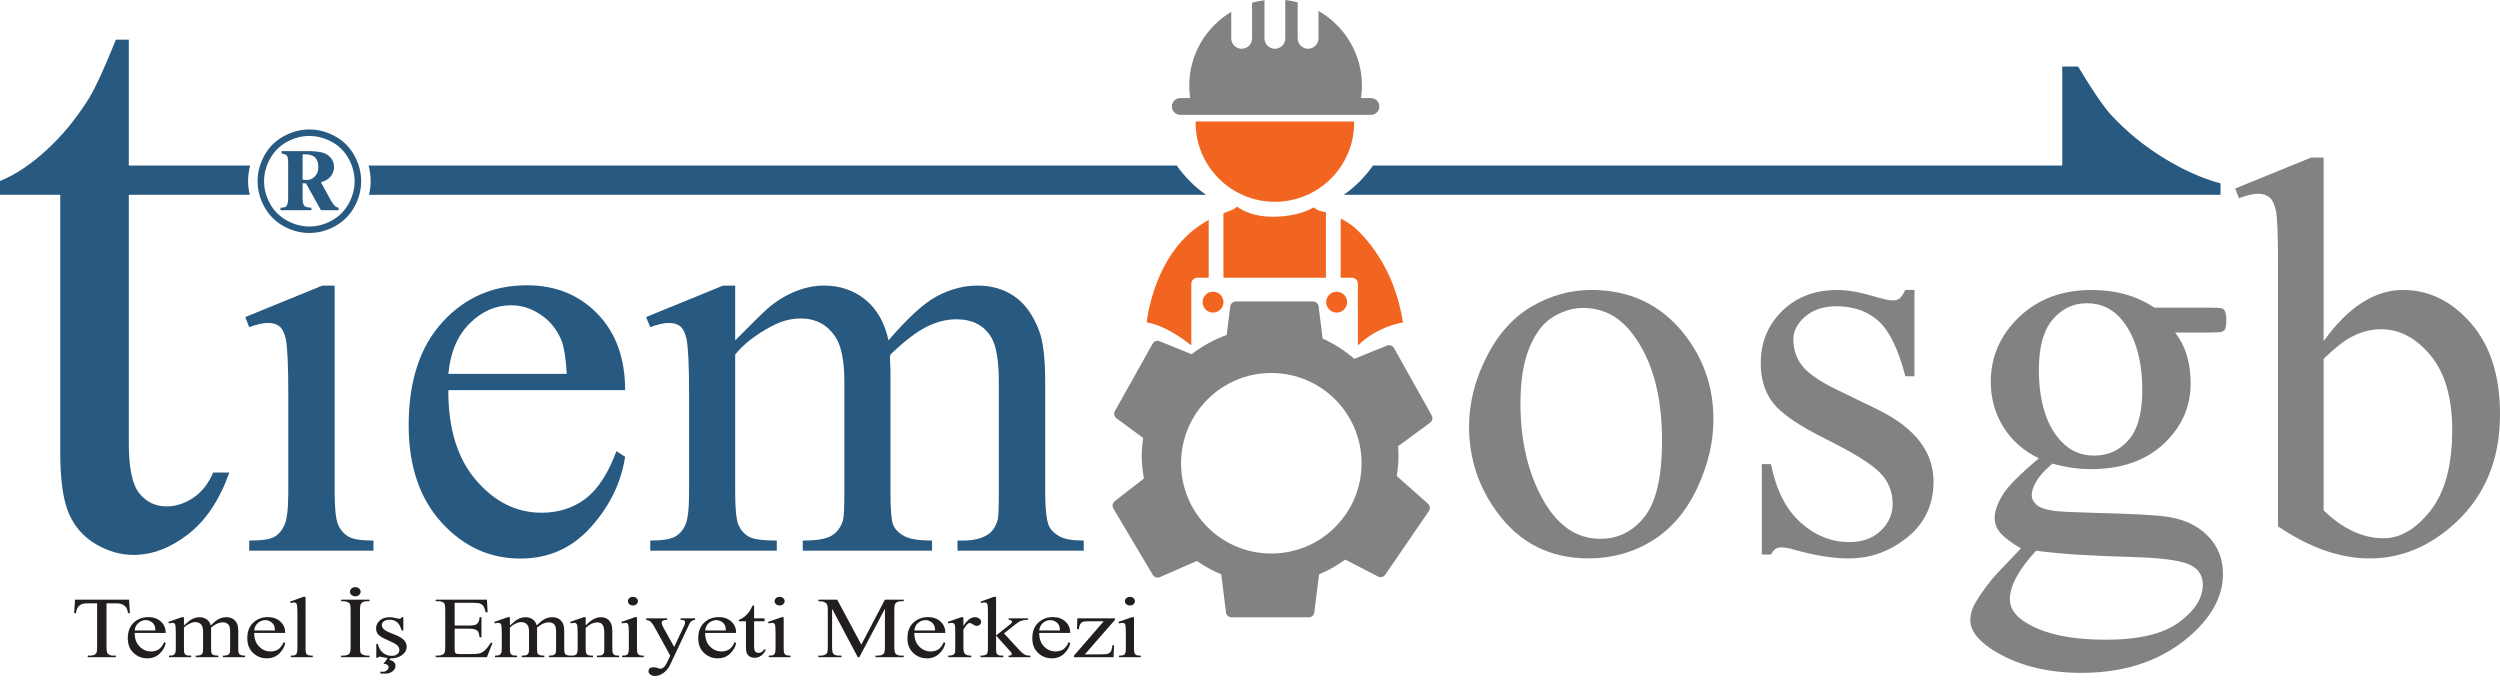 <?xml version="1.0" encoding="UTF-8"?>
<svg xmlns="http://www.w3.org/2000/svg" xmlns:xlink="http://www.w3.org/1999/xlink" width="374.11pt" height="102.18pt" viewBox="0 0 374.11 102.18" version="1.1">
<defs>
<g>
<symbol overflow="visible" id="glyph0-0">
<path style="stroke:none;" d="M 2.078 0 L 2.078 -8.125 L 9.578 -8.125 L 9.578 0 Z M 2.312 -0.203 L 9.344 -0.203 L 9.344 -7.922 L 2.312 -7.922 Z M 2.312 -0.203 "/>
</symbol>
<symbol overflow="visible" id="glyph0-1">
<path style="stroke:none;" d="M 8.672 -8.609 L 8.797 -6.594 L 8.516 -6.594 C 8.461 -6.945 8.387 -7.195 8.297 -7.344 C 8.141 -7.59 7.934 -7.773 7.688 -7.891 C 7.438 -8.004 7.102 -8.062 6.688 -8.062 L 5.297 -8.062 L 5.297 -1.484 C 5.297 -0.961 5.363 -0.633 5.5 -0.5 C 5.676 -0.32 5.957 -0.234 6.344 -0.234 L 6.688 -0.234 L 6.688 0 L 2.484 0 L 2.484 -0.234 L 2.828 -0.234 C 3.254 -0.234 3.555 -0.344 3.734 -0.562 C 3.836 -0.695 3.891 -1.004 3.891 -1.484 L 3.891 -8.062 L 2.703 -8.062 C 2.234 -8.062 1.898 -8.035 1.703 -7.984 C 1.453 -7.898 1.23 -7.742 1.047 -7.516 C 0.867 -7.285 0.762 -6.977 0.734 -6.594 L 0.453 -6.594 L 0.578 -8.609 Z M 8.672 -8.609 "/>
</symbol>
<symbol overflow="visible" id="glyph0-2">
<path style="stroke:none;" d="M 1.594 -3.625 C 1.594 -2.758 1.836 -2.082 2.328 -1.594 C 2.805 -1.102 3.379 -0.859 4.047 -0.859 C 4.48 -0.859 4.863 -0.961 5.188 -1.172 C 5.508 -1.379 5.781 -1.738 6 -2.25 L 6.234 -2.125 C 6.129 -1.539 5.824 -1.008 5.328 -0.531 C 4.836 -0.062 4.223 0.172 3.484 0.172 C 2.68 0.172 1.992 -0.098 1.422 -0.641 C 0.848 -1.18 0.562 -1.91 0.562 -2.828 C 0.562 -3.824 0.852 -4.602 1.438 -5.156 C 2.027 -5.715 2.77 -6 3.656 -6 C 4.402 -6 5.02 -5.777 5.5 -5.344 C 5.988 -4.914 6.234 -4.34 6.234 -3.625 Z M 1.594 -4 L 4.703 -4 C 4.68 -4.363 4.629 -4.625 4.547 -4.781 C 4.422 -5.02 4.238 -5.207 4 -5.344 C 3.758 -5.477 3.508 -5.547 3.25 -5.547 C 2.844 -5.547 2.477 -5.402 2.156 -5.125 C 1.832 -4.852 1.645 -4.477 1.594 -4 Z M 1.594 -4 "/>
</symbol>
<symbol overflow="visible" id="glyph0-3">
<path style="stroke:none;" d="M 2.469 -4.75 C 2.945 -5.176 3.234 -5.422 3.328 -5.484 C 3.543 -5.637 3.781 -5.758 4.031 -5.844 C 4.289 -5.934 4.547 -5.984 4.797 -5.984 C 5.211 -5.984 5.57 -5.871 5.875 -5.656 C 6.176 -5.445 6.379 -5.145 6.484 -4.75 C 6.98 -5.258 7.406 -5.594 7.75 -5.75 C 8.102 -5.902 8.461 -5.984 8.828 -5.984 C 9.18 -5.984 9.492 -5.902 9.766 -5.75 C 10.043 -5.594 10.27 -5.332 10.438 -4.969 C 10.539 -4.727 10.594 -4.34 10.594 -3.812 L 10.594 -1.312 C 10.594 -0.945 10.625 -0.695 10.688 -0.562 C 10.738 -0.469 10.828 -0.387 10.953 -0.328 C 11.086 -0.266 11.305 -0.234 11.609 -0.234 L 11.609 0 L 8.297 0 L 8.297 -0.234 L 8.438 -0.234 C 8.715 -0.234 8.941 -0.281 9.109 -0.375 C 9.211 -0.434 9.289 -0.547 9.344 -0.703 C 9.363 -0.773 9.375 -0.977 9.375 -1.312 L 9.375 -3.812 C 9.375 -4.289 9.305 -4.625 9.172 -4.812 C 8.984 -5.082 8.68 -5.219 8.266 -5.219 C 8.004 -5.219 7.742 -5.16 7.484 -5.047 C 7.223 -4.941 6.902 -4.738 6.531 -4.438 L 6.516 -4.359 L 6.531 -4.094 L 6.531 -1.312 C 6.531 -0.914 6.555 -0.664 6.609 -0.562 C 6.66 -0.469 6.754 -0.387 6.891 -0.328 C 7.035 -0.266 7.281 -0.234 7.625 -0.234 L 7.625 0 L 4.234 0 L 4.234 -0.234 C 4.605 -0.234 4.863 -0.27 5 -0.344 C 5.133 -0.414 5.227 -0.531 5.281 -0.688 C 5.309 -0.758 5.328 -0.969 5.328 -1.312 L 5.328 -3.812 C 5.328 -4.289 5.242 -4.633 5.078 -4.844 C 4.867 -5.113 4.57 -5.25 4.188 -5.25 C 3.914 -5.25 3.652 -5.184 3.406 -5.062 C 3 -4.875 2.684 -4.664 2.469 -4.438 L 2.469 -1.312 C 2.469 -0.938 2.492 -0.691 2.547 -0.578 C 2.605 -0.461 2.695 -0.371 2.812 -0.312 C 2.934 -0.258 3.18 -0.234 3.547 -0.234 L 3.547 0 L 0.234 0 L 0.234 -0.234 C 0.543 -0.234 0.758 -0.258 0.875 -0.312 C 0.996 -0.371 1.094 -0.469 1.156 -0.594 C 1.215 -0.715 1.25 -0.957 1.25 -1.312 L 1.25 -3.531 C 1.25 -4.176 1.227 -4.594 1.188 -4.781 C 1.156 -4.914 1.102 -5.008 1.031 -5.062 C 0.957 -5.113 0.852 -5.141 0.719 -5.141 C 0.582 -5.141 0.418 -5.105 0.234 -5.047 L 0.125 -5.281 L 2.141 -5.984 L 2.469 -5.984 Z M 2.469 -4.75 "/>
</symbol>
<symbol overflow="visible" id="glyph0-4">
<path style="stroke:none;" d="M 2.781 -9.031 L 2.781 -1.312 C 2.781 -0.945 2.805 -0.699 2.859 -0.578 C 2.918 -0.461 3.016 -0.371 3.141 -0.312 C 3.273 -0.258 3.516 -0.234 3.859 -0.234 L 3.859 0 L 0.578 0 L 0.578 -0.234 C 0.879 -0.234 1.086 -0.258 1.203 -0.312 C 1.316 -0.363 1.406 -0.453 1.469 -0.578 C 1.527 -0.711 1.562 -0.957 1.562 -1.312 L 1.562 -6.594 C 1.562 -7.246 1.539 -7.648 1.5 -7.797 C 1.469 -7.949 1.414 -8.055 1.344 -8.109 C 1.27 -8.16 1.176 -8.188 1.062 -8.188 C 0.926 -8.188 0.762 -8.152 0.578 -8.094 L 0.453 -8.312 L 2.453 -9.031 Z M 2.781 -9.031 "/>
</symbol>
<symbol overflow="visible" id="glyph0-5">
<path style="stroke:none;" d=""/>
</symbol>
<symbol overflow="visible" id="glyph0-6">
<path style="stroke:none;" d="M 4.625 -0.234 L 4.625 0 L 0.375 0 L 0.375 -0.234 L 0.719 -0.234 C 1.133 -0.234 1.438 -0.336 1.625 -0.547 C 1.738 -0.68 1.797 -1.008 1.797 -1.531 L 1.797 -7.078 C 1.797 -7.512 1.762 -7.805 1.703 -7.953 C 1.648 -8.055 1.551 -8.145 1.406 -8.219 C 1.188 -8.32 0.957 -8.375 0.719 -8.375 L 0.375 -8.375 L 0.375 -8.609 L 4.625 -8.609 L 4.625 -8.375 L 4.266 -8.375 C 3.859 -8.375 3.566 -8.27 3.391 -8.062 C 3.266 -7.926 3.203 -7.598 3.203 -7.078 L 3.203 -1.531 C 3.203 -1.094 3.234 -0.801 3.297 -0.656 C 3.348 -0.551 3.453 -0.461 3.609 -0.391 C 3.816 -0.285 4.035 -0.234 4.266 -0.234 Z M 2.5 -10.484 C 2.715 -10.484 2.906 -10.414 3.062 -10.281 C 3.215 -10.145 3.297 -9.98 3.297 -9.797 C 3.297 -9.609 3.215 -9.445 3.062 -9.312 C 2.906 -9.176 2.715 -9.109 2.5 -9.109 C 2.281 -9.109 2.09 -9.176 1.938 -9.312 C 1.781 -9.445 1.703 -9.609 1.703 -9.797 C 1.703 -9.98 1.781 -10.145 1.938 -10.281 C 2.09 -10.414 2.281 -10.484 2.5 -10.484 Z M 2.5 -10.484 "/>
</symbol>
<symbol overflow="visible" id="glyph0-7">
<path style="stroke:none;" d="M 4.812 -5.984 L 4.812 -4 L 4.562 -4 C 4.375 -4.621 4.133 -5.047 3.844 -5.266 C 3.551 -5.492 3.18 -5.609 2.734 -5.609 C 2.398 -5.609 2.121 -5.527 1.906 -5.375 C 1.695 -5.219 1.594 -5.043 1.594 -4.859 C 1.594 -4.617 1.672 -4.414 1.828 -4.25 C 1.98 -4.07 2.289 -3.883 2.75 -3.688 L 3.828 -3.25 C 4.816 -2.82 5.312 -2.27 5.312 -1.594 C 5.312 -1.062 5.074 -0.633 4.609 -0.312 C 4.148 0.008 3.633 0.172 3.062 0.172 C 2.656 0.172 2.184 0.105 1.656 -0.016 C 1.5 -0.055 1.367 -0.078 1.266 -0.078 C 1.148 -0.078 1.059 -0.02 1 0.094 L 0.766 0.094 L 0.766 -1.984 L 1 -1.984 C 1.133 -1.391 1.395 -0.941 1.781 -0.641 C 2.164 -0.348 2.598 -0.203 3.078 -0.203 C 3.418 -0.203 3.695 -0.285 3.906 -0.453 C 4.113 -0.629 4.219 -0.836 4.219 -1.078 C 4.219 -1.367 4.098 -1.613 3.859 -1.812 C 3.629 -2.008 3.16 -2.258 2.453 -2.562 C 1.742 -2.863 1.277 -3.141 1.062 -3.391 C 0.844 -3.629 0.734 -3.93 0.734 -4.297 C 0.734 -4.773 0.922 -5.176 1.297 -5.5 C 1.68 -5.82 2.172 -5.984 2.766 -5.984 C 3.035 -5.984 3.359 -5.934 3.734 -5.844 C 3.98 -5.781 4.145 -5.75 4.219 -5.75 C 4.301 -5.75 4.363 -5.758 4.406 -5.781 C 4.445 -5.809 4.5 -5.879 4.562 -5.984 Z M 2.641 -0.109 L 3.078 -0.109 L 2.719 0.406 C 3.02 0.465 3.25 0.578 3.406 0.734 C 3.559 0.898 3.641 1.098 3.641 1.328 C 3.641 1.629 3.488 1.895 3.188 2.125 C 2.895 2.352 2.52 2.469 2.062 2.469 C 1.875 2.469 1.645 2.457 1.375 2.438 L 1.375 2.156 C 1.508 2.176 1.625 2.188 1.719 2.188 C 1.965 2.188 2.176 2.113 2.344 1.969 C 2.52 1.832 2.609 1.668 2.609 1.484 C 2.609 1.359 2.551 1.246 2.438 1.156 C 2.32 1.062 2.18 1.016 2.016 1.016 C 1.973 1.016 1.91 1.02 1.828 1.031 Z M 2.641 -0.109 "/>
</symbol>
<symbol overflow="visible" id="glyph0-8">
<path style="stroke:none;" d="M 3.141 -8.141 L 3.141 -4.734 L 5.312 -4.734 C 5.883 -4.734 6.266 -4.805 6.453 -4.953 C 6.699 -5.148 6.844 -5.492 6.875 -5.984 L 7.156 -5.984 L 7.156 -2.984 L 6.875 -2.984 C 6.812 -3.41 6.742 -3.68 6.672 -3.797 C 6.586 -3.941 6.441 -4.055 6.234 -4.141 C 6.035 -4.223 5.727 -4.266 5.312 -4.266 L 3.141 -4.266 L 3.141 -1.438 C 3.141 -1.051 3.156 -0.816 3.188 -0.734 C 3.227 -0.648 3.297 -0.582 3.391 -0.531 C 3.492 -0.488 3.68 -0.469 3.953 -0.469 L 5.641 -0.469 C 6.199 -0.469 6.609 -0.5 6.859 -0.562 C 7.117 -0.633 7.363 -0.77 7.594 -0.969 C 7.895 -1.227 8.207 -1.625 8.531 -2.156 L 8.812 -2.156 L 7.969 0 L 0.312 0 L 0.312 -0.234 L 0.656 -0.234 C 0.895 -0.234 1.117 -0.281 1.328 -0.375 C 1.48 -0.445 1.586 -0.551 1.641 -0.688 C 1.699 -0.82 1.734 -1.098 1.734 -1.516 L 1.734 -7.109 C 1.734 -7.648 1.664 -7.988 1.531 -8.125 C 1.363 -8.289 1.07 -8.375 0.656 -8.375 L 0.312 -8.375 L 0.312 -8.609 L 7.969 -8.609 L 8.078 -6.719 L 7.781 -6.719 C 7.676 -7.176 7.559 -7.488 7.438 -7.656 C 7.32 -7.82 7.137 -7.953 6.891 -8.047 C 6.691 -8.105 6.348 -8.141 5.859 -8.141 Z M 3.141 -8.141 "/>
</symbol>
<symbol overflow="visible" id="glyph0-9">
<path style="stroke:none;" d="M 2.422 -4.75 C 3.211 -5.57 3.961 -5.984 4.672 -5.984 C 5.035 -5.984 5.348 -5.902 5.609 -5.75 C 5.879 -5.594 6.094 -5.332 6.25 -4.969 C 6.352 -4.707 6.406 -4.316 6.406 -3.797 L 6.406 -1.312 C 6.406 -0.945 6.441 -0.695 6.516 -0.562 C 6.566 -0.457 6.648 -0.371 6.766 -0.312 C 6.887 -0.258 7.113 -0.234 7.438 -0.234 L 7.438 0 L 4.109 0 L 4.109 -0.234 L 4.25 -0.234 C 4.559 -0.234 4.781 -0.27 4.906 -0.344 C 5.027 -0.426 5.117 -0.551 5.172 -0.719 C 5.191 -0.777 5.203 -0.977 5.203 -1.312 L 5.203 -3.688 C 5.203 -4.215 5.117 -4.602 4.953 -4.844 C 4.797 -5.082 4.527 -5.203 4.156 -5.203 C 3.57 -5.203 2.992 -4.926 2.422 -4.375 L 2.422 -1.312 C 2.422 -0.914 2.445 -0.668 2.5 -0.578 C 2.57 -0.461 2.664 -0.371 2.781 -0.312 C 2.902 -0.258 3.148 -0.234 3.516 -0.234 L 3.516 0 L 0.203 0 L 0.203 -0.234 L 0.344 -0.234 C 0.684 -0.234 0.914 -0.305 1.031 -0.453 C 1.152 -0.598 1.219 -0.883 1.219 -1.312 L 1.219 -3.469 C 1.219 -4.164 1.195 -4.594 1.156 -4.75 C 1.125 -4.902 1.066 -5.008 0.984 -5.062 C 0.91 -5.113 0.809 -5.141 0.688 -5.141 C 0.551 -5.141 0.387 -5.105 0.203 -5.047 L 0.094 -5.281 L 2.109 -5.984 L 2.422 -5.984 Z M 2.422 -4.75 "/>
</symbol>
<symbol overflow="visible" id="glyph0-10">
<path style="stroke:none;" d="M 2.172 -9.031 C 2.379 -9.031 2.555 -8.965 2.703 -8.844 C 2.848 -8.719 2.922 -8.566 2.922 -8.391 C 2.922 -8.211 2.848 -8.055 2.703 -7.922 C 2.555 -7.797 2.379 -7.734 2.172 -7.734 C 1.973 -7.734 1.793 -7.797 1.641 -7.922 C 1.492 -8.055 1.422 -8.211 1.422 -8.391 C 1.422 -8.566 1.492 -8.719 1.641 -8.844 C 1.785 -8.965 1.961 -9.031 2.172 -9.031 Z M 2.781 -5.984 L 2.781 -1.312 C 2.781 -0.945 2.812 -0.699 2.875 -0.578 C 2.934 -0.461 3.023 -0.371 3.141 -0.312 C 3.262 -0.258 3.484 -0.234 3.797 -0.234 L 3.797 0 L 0.547 0 L 0.547 -0.234 C 0.867 -0.234 1.086 -0.258 1.203 -0.312 C 1.316 -0.363 1.406 -0.453 1.469 -0.578 C 1.527 -0.711 1.562 -0.957 1.562 -1.312 L 1.562 -3.562 C 1.562 -4.184 1.539 -4.594 1.5 -4.781 C 1.469 -4.914 1.414 -5.008 1.344 -5.062 C 1.27 -5.113 1.168 -5.141 1.047 -5.141 C 0.898 -5.141 0.73 -5.105 0.547 -5.047 L 0.438 -5.281 L 2.469 -5.984 Z M 2.781 -5.984 "/>
</symbol>
<symbol overflow="visible" id="glyph0-11">
<path style="stroke:none;" d="M 0.094 -5.812 L 3.219 -5.812 L 3.219 -5.578 L 3.062 -5.578 C 2.844 -5.578 2.676 -5.535 2.562 -5.453 C 2.457 -5.367 2.406 -5.262 2.406 -5.141 C 2.406 -4.984 2.484 -4.758 2.641 -4.469 L 4.281 -1.531 L 5.781 -4.734 C 5.863 -4.91 5.906 -5.082 5.906 -5.25 C 5.906 -5.332 5.887 -5.391 5.859 -5.422 C 5.816 -5.473 5.754 -5.508 5.672 -5.531 C 5.586 -5.559 5.441 -5.578 5.234 -5.578 L 5.234 -5.812 L 7.406 -5.812 L 7.406 -5.578 C 7.227 -5.555 7.086 -5.52 6.984 -5.469 C 6.891 -5.426 6.785 -5.332 6.672 -5.188 C 6.629 -5.133 6.543 -4.973 6.422 -4.703 L 3.688 1.094 C 3.426 1.652 3.082 2.082 2.656 2.375 C 2.227 2.664 1.816 2.812 1.422 2.812 C 1.129 2.812 0.887 2.738 0.703 2.594 C 0.523 2.445 0.438 2.277 0.438 2.094 C 0.438 1.914 0.5 1.77 0.625 1.656 C 0.758 1.551 0.945 1.5 1.188 1.5 C 1.34 1.5 1.562 1.547 1.844 1.641 C 2.039 1.699 2.164 1.734 2.219 1.734 C 2.363 1.734 2.52 1.664 2.688 1.531 C 2.863 1.406 3.039 1.152 3.219 0.781 L 3.688 -0.234 L 1.281 -4.609 C 1.207 -4.742 1.09 -4.91 0.938 -5.109 C 0.812 -5.254 0.707 -5.352 0.625 -5.406 C 0.52 -5.465 0.34 -5.523 0.094 -5.578 Z M 0.094 -5.812 "/>
</symbol>
<symbol overflow="visible" id="glyph0-12">
<path style="stroke:none;" d="M 2.422 -7.719 L 2.422 -5.812 L 3.984 -5.812 L 3.984 -5.375 L 2.422 -5.375 L 2.422 -1.594 C 2.422 -1.219 2.484 -0.961 2.609 -0.828 C 2.73 -0.703 2.891 -0.641 3.078 -0.641 C 3.242 -0.641 3.398 -0.68 3.547 -0.766 C 3.699 -0.855 3.82 -0.988 3.906 -1.156 L 4.188 -1.156 C 4.02 -0.738 3.777 -0.426 3.469 -0.219 C 3.156 -0.008 2.832 0.094 2.5 0.094 C 2.27 0.094 2.043 0.039 1.828 -0.062 C 1.617 -0.176 1.461 -0.332 1.359 -0.531 C 1.254 -0.727 1.203 -1.035 1.203 -1.453 L 1.203 -5.375 L 0.141 -5.375 L 0.141 -5.578 C 0.41 -5.668 0.688 -5.828 0.969 -6.047 C 1.246 -6.273 1.5 -6.539 1.719 -6.844 C 1.832 -6.996 1.988 -7.289 2.188 -7.719 Z M 2.422 -7.719 "/>
</symbol>
<symbol overflow="visible" id="glyph0-13">
<path style="stroke:none;" d="M 6.141 0 L 2.297 -7.25 L 2.297 -1.484 C 2.297 -0.961 2.363 -0.633 2.5 -0.5 C 2.676 -0.32 2.961 -0.234 3.359 -0.234 L 3.703 -0.234 L 3.703 0 L 0.25 0 L 0.25 -0.234 L 0.594 -0.234 C 1.02 -0.234 1.32 -0.344 1.5 -0.562 C 1.602 -0.695 1.656 -1.004 1.656 -1.484 L 1.656 -7.109 C 1.656 -7.492 1.605 -7.77 1.516 -7.938 C 1.441 -8.059 1.309 -8.164 1.125 -8.25 C 0.945 -8.332 0.652 -8.375 0.25 -8.375 L 0.25 -8.609 L 3.062 -8.609 L 6.672 -1.875 L 10.203 -8.609 L 13.016 -8.609 L 13.016 -8.375 L 12.672 -8.375 C 12.254 -8.375 11.957 -8.262 11.781 -8.047 C 11.664 -7.91 11.609 -7.598 11.609 -7.109 L 11.609 -1.484 C 11.609 -0.961 11.68 -0.633 11.828 -0.5 C 12.004 -0.32 12.285 -0.234 12.672 -0.234 L 13.016 -0.234 L 13.016 0 L 8.797 0 L 8.797 -0.234 L 9.156 -0.234 C 9.582 -0.234 9.879 -0.344 10.047 -0.562 C 10.148 -0.695 10.203 -1.004 10.203 -1.484 L 10.203 -7.25 L 6.375 0 Z M 6.141 0 "/>
</symbol>
<symbol overflow="visible" id="glyph0-14">
<path style="stroke:none;" d="M 2.438 -5.984 L 2.438 -4.672 C 2.996 -5.543 3.57 -5.984 4.156 -5.984 C 4.426 -5.984 4.648 -5.91 4.828 -5.766 C 5.004 -5.629 5.094 -5.465 5.094 -5.281 C 5.094 -5.113 5.023 -4.973 4.891 -4.859 C 4.766 -4.742 4.617 -4.688 4.453 -4.688 C 4.273 -4.688 4.074 -4.758 3.859 -4.906 C 3.648 -5.051 3.496 -5.125 3.406 -5.125 C 3.312 -5.125 3.211 -5.082 3.109 -5 C 2.891 -4.82 2.664 -4.535 2.438 -4.141 L 2.438 -1.359 C 2.438 -1.035 2.484 -0.789 2.578 -0.625 C 2.637 -0.508 2.75 -0.414 2.906 -0.344 C 3.07 -0.27 3.305 -0.234 3.609 -0.234 L 3.609 0 L 0.172 0 L 0.172 -0.234 C 0.512 -0.234 0.77 -0.281 0.938 -0.375 C 1.051 -0.434 1.133 -0.539 1.188 -0.688 C 1.207 -0.758 1.219 -0.969 1.219 -1.312 L 1.219 -3.562 C 1.219 -4.238 1.199 -4.641 1.172 -4.766 C 1.141 -4.898 1.082 -4.992 1 -5.047 C 0.914 -5.105 0.809 -5.141 0.688 -5.141 C 0.531 -5.141 0.355 -5.105 0.172 -5.047 L 0.094 -5.281 L 2.125 -5.984 Z M 2.438 -5.984 "/>
</symbol>
<symbol overflow="visible" id="glyph0-15">
<path style="stroke:none;" d="M 2.453 -9.031 L 2.453 -3.25 L 4.156 -4.594 C 4.52 -4.871 4.734 -5.055 4.797 -5.141 C 4.824 -5.191 4.844 -5.238 4.844 -5.281 C 4.844 -5.371 4.801 -5.445 4.719 -5.5 C 4.645 -5.559 4.512 -5.598 4.328 -5.609 L 4.328 -5.812 L 7.25 -5.812 L 7.25 -5.609 C 6.844 -5.598 6.504 -5.543 6.234 -5.453 C 5.973 -5.359 5.684 -5.184 5.375 -4.938 L 3.641 -3.562 L 5.375 -1.672 C 5.852 -1.148 6.172 -0.816 6.328 -0.672 C 6.566 -0.473 6.773 -0.348 6.953 -0.297 C 7.074 -0.254 7.289 -0.234 7.594 -0.234 L 7.594 0 L 4.328 0 L 4.328 -0.234 C 4.512 -0.234 4.641 -0.254 4.703 -0.297 C 4.773 -0.348 4.812 -0.41 4.812 -0.484 C 4.812 -0.586 4.711 -0.742 4.516 -0.953 L 2.453 -3.234 L 2.453 -1.312 C 2.453 -0.938 2.484 -0.684 2.547 -0.562 C 2.605 -0.445 2.691 -0.363 2.797 -0.312 C 2.91 -0.258 3.156 -0.234 3.531 -0.234 L 3.531 0 L 0.125 0 L 0.125 -0.234 C 0.465 -0.234 0.723 -0.27 0.891 -0.344 C 0.992 -0.383 1.07 -0.453 1.125 -0.547 C 1.195 -0.691 1.234 -0.938 1.234 -1.281 L 1.234 -6.562 C 1.234 -7.238 1.215 -7.648 1.188 -7.797 C 1.156 -7.949 1.098 -8.055 1.016 -8.109 C 0.941 -8.168 0.836 -8.203 0.703 -8.203 C 0.609 -8.203 0.457 -8.164 0.25 -8.094 L 0.125 -8.312 L 2.109 -9.031 Z M 2.453 -9.031 "/>
</symbol>
<symbol overflow="visible" id="glyph0-16">
<path style="stroke:none;" d="M 6.297 -1.781 L 6.219 0 L 0.297 0 L 0.297 -0.234 L 4.75 -5.375 L 2.562 -5.375 C 2.082 -5.375 1.77 -5.348 1.625 -5.297 C 1.477 -5.242 1.355 -5.137 1.266 -4.984 C 1.129 -4.773 1.055 -4.512 1.047 -4.203 L 0.75 -4.203 L 0.797 -5.812 L 6.422 -5.812 L 6.422 -5.578 L 1.922 -0.422 L 4.359 -0.422 C 4.879 -0.422 5.227 -0.457 5.406 -0.531 C 5.59 -0.602 5.742 -0.734 5.859 -0.922 C 5.93 -1.055 5.992 -1.344 6.047 -1.781 Z M 6.297 -1.781 "/>
</symbol>
</g>
<clipPath id="clip1">
  <path d="M 334 23 L 374.109 23 L 374.109 84 L 334 84 Z M 334 23 "/>
</clipPath>
</defs>
<g id="surface1">
<path style=" stroke:none;fill-rule:nonzero;fill:rgb(15.7%,34.9%,50.2%);fill-opacity:1;" d="M 50.078 42.734 L 50.078 73.699 C 50.078 76.109 50.254 77.715 50.602 78.516 C 50.949 79.316 51.465 79.91 52.148 80.301 C 52.828 80.695 54.078 80.891 55.887 80.891 L 55.887 82.406 L 37.289 82.406 L 37.289 80.891 C 39.156 80.891 40.41 80.711 41.051 80.344 C 41.691 79.98 42.199 79.379 42.578 78.535 C 42.953 77.695 43.141 76.082 43.141 73.699 L 43.141 58.848 C 43.141 54.668 43.016 51.961 42.766 50.727 C 42.57 49.832 42.262 49.207 41.844 48.855 C 41.426 48.504 40.855 48.328 40.133 48.328 C 39.352 48.328 38.402 48.539 37.289 48.961 L 36.703 47.445 L 48.238 42.734 "/>
<path style=" stroke:none;fill-rule:nonzero;fill:rgb(15.7%,34.9%,50.2%);fill-opacity:1;" d="M 67.09 55.945 L 84.812 55.945 C 84.672 53.477 84.379 51.738 83.934 50.727 C 83.234 49.156 82.199 47.922 80.82 47.027 C 79.441 46.129 78 45.68 76.492 45.68 C 74.18 45.68 72.109 46.582 70.289 48.395 C 68.461 50.203 67.398 52.719 67.09 55.945 M 67.09 58.383 C 67.062 64.105 68.441 68.594 71.227 71.848 C 74.012 75.102 77.289 76.727 81.051 76.727 C 83.559 76.727 85.738 76.031 87.59 74.645 C 89.445 73.258 90.996 70.879 92.25 67.512 L 93.547 68.355 C 92.961 72.199 91.262 75.695 88.449 78.852 C 85.633 82.008 82.109 83.586 77.875 83.586 C 73.277 83.586 69.34 81.781 66.066 78.176 C 62.793 74.574 61.156 69.73 61.156 63.645 C 61.156 57.051 62.832 51.914 66.191 48.223 C 69.547 44.535 73.762 42.691 78.836 42.691 C 83.125 42.691 86.652 44.117 89.41 46.961 C 92.168 49.809 93.547 53.617 93.547 58.383 "/>
<path style=" stroke:none;fill-rule:nonzero;fill:rgb(15.7%,34.9%,50.2%);fill-opacity:1;" d="M 110.016 50.938 C 112.801 48.133 114.445 46.52 114.945 46.102 C 116.199 45.035 117.551 44.207 119 43.617 C 120.449 43.027 121.883 42.734 123.305 42.734 C 125.699 42.734 127.762 43.438 129.492 44.836 C 131.219 46.242 132.375 48.273 132.961 50.938 C 135.828 47.574 138.254 45.363 140.23 44.312 C 142.211 43.258 144.246 42.734 146.336 42.734 C 148.367 42.734 150.172 43.258 151.746 44.312 C 153.32 45.363 154.57 47.082 155.488 49.465 C 156.102 51.09 156.406 53.645 156.406 57.121 L 156.406 73.699 C 156.406 76.109 156.59 77.766 156.949 78.664 C 157.23 79.281 157.746 79.805 158.496 80.238 C 159.25 80.676 160.477 80.891 162.176 80.891 L 162.176 82.406 L 143.285 82.406 L 143.285 80.891 L 144.078 80.891 C 145.723 80.891 147.004 80.57 147.922 79.922 C 148.562 79.477 149.023 78.762 149.301 77.777 C 149.414 77.301 149.469 75.941 149.469 73.699 L 149.469 57.121 C 149.469 53.98 149.094 51.766 148.34 50.477 C 147.254 48.68 145.512 47.781 143.117 47.781 C 141.641 47.781 140.156 48.156 138.664 48.898 C 137.176 49.641 135.371 51.023 133.254 53.043 L 133.168 53.504 L 133.254 55.312 L 133.254 73.699 C 133.254 76.332 133.398 77.977 133.691 78.621 C 133.984 79.266 134.535 79.805 135.344 80.238 C 136.148 80.676 137.531 80.891 139.48 80.891 L 139.48 82.406 L 120.129 82.406 L 120.129 80.891 C 122.246 80.891 123.703 80.641 124.496 80.133 C 125.289 79.629 125.84 78.871 126.148 77.863 C 126.285 77.387 126.355 76 126.355 73.699 L 126.355 57.121 C 126.355 53.98 125.895 51.723 124.977 50.348 C 123.75 48.555 122.035 47.656 119.836 47.656 C 118.332 47.656 116.84 48.062 115.363 48.875 C 113.051 50.109 111.27 51.5 110.016 53.043 L 110.016 73.699 C 110.016 76.223 110.188 77.863 110.535 78.621 C 110.887 79.375 111.398 79.945 112.082 80.324 C 112.766 80.703 114.152 80.891 116.242 80.891 L 116.242 82.406 L 97.309 82.406 L 97.309 80.891 C 99.062 80.891 100.289 80.703 100.984 80.324 C 101.684 79.945 102.211 79.344 102.574 78.516 C 102.938 77.688 103.117 76.082 103.117 73.699 L 103.117 58.973 C 103.117 54.738 102.992 52.004 102.742 50.77 C 102.547 49.844 102.238 49.207 101.82 48.855 C 101.402 48.504 100.832 48.328 100.109 48.328 C 99.328 48.328 98.395 48.539 97.309 48.961 L 96.68 47.445 L 108.219 42.734 L 110.016 42.734 "/>
<g style="fill:rgb(13.3%,11.8%,12.199%);fill-opacity:1;">
  <use xlink:href="#glyph0-1" x="10.644" y="98.344"/>
</g>
<g style="fill:rgb(13.3%,11.8%,12.199%);fill-opacity:1;">
  <use xlink:href="#glyph0-2" x="18.561" y="98.344"/>
  <use xlink:href="#glyph0-3" x="25.059" y="98.344"/>
  <use xlink:href="#glyph0-2" x="36.445" y="98.344"/>
  <use xlink:href="#glyph0-4" x="42.943" y="98.344"/>
  <use xlink:href="#glyph0-5" x="47.012" y="98.344"/>
  <use xlink:href="#glyph0-6" x="50.67" y="98.344"/>
  <use xlink:href="#glyph0-7" x="55.544" y="98.344"/>
  <use xlink:href="#glyph0-5" x="61.237" y="98.344"/>
  <use xlink:href="#glyph0-8" x="64.895" y="98.344"/>
  <use xlink:href="#glyph0-3" x="73.837" y="98.344"/>
  <use xlink:href="#glyph0-9" x="85.223" y="98.344"/>
  <use xlink:href="#glyph0-10" x="92.541" y="98.344"/>
  <use xlink:href="#glyph0-11" x="96.609" y="98.344"/>
  <use xlink:href="#glyph0-2" x="103.926" y="98.344"/>
  <use xlink:href="#glyph0-12" x="110.424" y="98.344"/>
  <use xlink:href="#glyph0-10" x="114.493" y="98.344"/>
  <use xlink:href="#glyph0-5" x="118.561" y="98.344"/>
  <use xlink:href="#glyph0-13" x="122.22" y="98.344"/>
  <use xlink:href="#glyph0-2" x="135.23" y="98.344"/>
  <use xlink:href="#glyph0-14" x="141.728" y="98.344"/>
  <use xlink:href="#glyph0-15" x="146.602" y="98.344"/>
  <use xlink:href="#glyph0-2" x="153.919" y="98.344"/>
  <use xlink:href="#glyph0-16" x="160.417" y="98.344"/>
  <use xlink:href="#glyph0-10" x="166.915" y="98.344"/>
</g>
<path style=" stroke:none;fill-rule:nonzero;fill:rgb(50.2%,50.999%,51.799%);fill-opacity:1;" d="M 236.879 46.082 C 235.418 46.082 233.949 46.516 232.473 47.383 C 230.996 48.254 229.805 49.777 228.895 51.957 C 227.984 54.137 227.527 56.934 227.527 60.355 C 227.527 65.871 228.629 70.629 230.816 74.629 C 233.012 78.629 235.902 80.629 239.484 80.629 C 242.16 80.629 244.367 79.523 246.105 77.316 C 247.844 75.109 248.715 71.316 248.715 65.938 C 248.715 59.211 247.266 53.914 244.367 50.055 C 242.41 47.402 239.914 46.082 236.879 46.082 M 238.164 43.391 C 243.898 43.391 248.508 45.57 251.98 49.93 C 254.934 53.652 256.406 57.93 256.406 62.754 C 256.406 66.145 255.594 69.582 253.969 73.055 C 252.34 76.531 250.098 79.152 247.246 80.918 C 244.391 82.684 241.211 83.562 237.707 83.562 C 231.996 83.562 227.461 81.289 224.098 76.738 C 221.254 72.902 219.836 68.602 219.836 63.832 C 219.836 60.355 220.695 56.898 222.422 53.465 C 224.145 50.031 226.414 47.496 229.227 45.852 C 232.039 44.211 235.02 43.391 238.164 43.391 "/>
<path style=" stroke:none;fill-rule:nonzero;fill:rgb(50.2%,50.999%,51.799%);fill-opacity:1;" d="M 286.488 43.391 L 286.488 56.301 L 285.121 56.301 C 284.074 52.246 282.727 49.488 281.09 48.027 C 279.445 46.562 277.355 45.832 274.82 45.832 C 272.891 45.832 271.332 46.344 270.145 47.363 C 268.961 48.383 268.367 49.516 268.367 50.754 C 268.367 52.301 268.805 53.625 269.688 54.727 C 270.547 55.859 272.281 57.059 274.902 58.328 L 280.941 61.266 C 286.543 63.996 289.34 67.594 289.34 72.062 C 289.34 75.512 288.039 78.289 285.434 80.398 C 282.824 82.512 279.91 83.566 276.68 83.566 C 274.363 83.566 271.715 83.152 268.738 82.324 C 267.828 82.047 267.082 81.91 266.504 81.91 C 265.867 81.91 265.371 82.27 265.016 82.984 L 263.648 82.984 L 263.648 69.457 L 265.016 69.457 C 265.785 73.32 267.262 76.23 269.441 78.188 C 271.621 80.145 274.062 81.121 276.766 81.121 C 278.668 81.121 280.219 80.566 281.418 79.449 C 282.617 78.328 283.219 76.988 283.219 75.414 C 283.219 73.512 282.551 71.914 281.211 70.617 C 279.875 69.32 277.203 67.68 273.207 65.691 C 269.207 63.703 266.586 61.914 265.344 60.312 C 264.105 58.742 263.484 56.754 263.484 54.355 C 263.484 51.238 264.551 48.633 266.691 46.535 C 268.828 44.441 271.594 43.391 274.984 43.391 C 276.473 43.391 278.281 43.707 280.406 44.344 C 281.812 44.758 282.75 44.965 283.219 44.965 C 283.66 44.965 284.004 44.867 284.254 44.672 C 284.5 44.48 284.789 44.055 285.121 43.391 "/>
<path style=" stroke:none;fill-rule:nonzero;fill:rgb(50.2%,50.999%,51.799%);fill-opacity:1;" d="M 312.305 45.379 C 310.262 45.379 308.551 46.191 307.172 47.816 C 305.793 49.445 305.105 51.941 305.105 55.309 C 305.105 59.664 306.039 63.043 307.918 65.441 C 309.352 67.266 311.172 68.176 313.379 68.176 C 315.473 68.176 317.199 67.387 318.551 65.816 C 319.902 64.242 320.578 61.773 320.578 58.41 C 320.578 54.023 319.625 50.59 317.723 48.109 C 316.316 46.289 314.508 45.379 312.305 45.379 M 304.691 82.406 C 303.395 83.812 302.414 85.125 301.754 86.336 C 301.09 87.551 300.762 88.668 300.762 89.688 C 300.762 91.012 301.559 92.172 303.16 93.164 C 305.918 94.875 309.902 95.73 315.117 95.73 C 320.078 95.73 323.742 94.852 326.102 93.102 C 328.461 91.352 329.637 89.48 329.637 87.496 C 329.637 86.062 328.934 85.039 327.527 84.434 C 326.094 83.828 323.254 83.469 319.004 83.355 C 312.801 83.191 308.027 82.875 304.691 82.406 M 305.105 68.59 C 302.785 67.457 301.008 65.879 299.766 63.852 C 298.527 61.824 297.906 59.582 297.906 57.129 C 297.906 53.379 299.316 50.148 302.145 47.445 C 304.973 44.742 308.594 43.391 313.008 43.391 C 316.617 43.391 319.75 44.273 322.398 46.039 L 330.426 46.039 C 331.609 46.039 332.301 46.074 332.492 46.145 C 332.684 46.211 332.824 46.328 332.906 46.496 C 333.07 46.742 333.156 47.184 333.156 47.816 C 333.156 48.535 333.086 49.031 332.949 49.309 C 332.863 49.445 332.719 49.555 332.512 49.641 C 332.309 49.723 331.609 49.762 330.426 49.762 L 325.5 49.762 C 327.047 51.75 327.816 54.289 327.816 57.375 C 327.816 60.906 326.465 63.926 323.762 66.438 C 321.059 68.945 317.434 70.203 312.883 70.203 C 311.008 70.203 309.09 69.926 307.133 69.375 C 305.918 70.422 305.098 71.34 304.668 72.125 C 304.242 72.91 304.027 73.582 304.027 74.133 C 304.027 74.602 304.258 75.055 304.711 75.496 C 305.164 75.938 306.055 76.258 307.379 76.445 C 308.152 76.559 310.082 76.652 313.172 76.738 C 318.852 76.879 322.535 77.066 324.219 77.316 C 326.781 77.676 328.832 78.629 330.363 80.172 C 331.895 81.719 332.656 83.621 332.656 85.883 C 332.656 89 331.195 91.922 328.273 94.652 C 323.969 98.68 318.355 100.691 311.434 100.691 C 306.109 100.691 301.613 99.492 297.945 97.094 C 295.879 95.715 294.844 94.277 294.844 92.793 C 294.844 92.129 294.992 91.469 295.297 90.805 C 295.766 89.781 296.734 88.363 298.195 86.543 C 298.387 86.297 299.793 84.805 302.414 82.074 C 300.98 81.223 299.965 80.457 299.371 79.777 C 298.781 79.105 298.484 78.34 298.484 77.48 C 298.484 76.52 298.879 75.387 299.664 74.09 C 300.449 72.793 302.262 70.961 305.105 68.59 "/>
<g clip-path="url(#clip1)" clip-rule="nonzero">
<path style=" stroke:none;fill-rule:nonzero;fill:rgb(50.2%,50.999%,51.799%);fill-opacity:1;" d="M 347.719 53.695 L 347.719 76.367 C 349.125 77.746 350.578 78.785 352.082 79.488 C 353.586 80.191 355.125 80.547 356.695 80.547 C 359.203 80.547 361.543 79.168 363.711 76.406 C 365.875 73.648 366.957 69.637 366.957 64.367 C 366.957 59.512 365.875 55.781 363.711 53.176 C 361.543 50.57 359.082 49.266 356.324 49.266 C 354.863 49.266 353.398 49.637 351.938 50.383 C 350.836 50.938 349.43 52.039 347.719 53.695 M 347.719 51.047 C 351.387 45.945 355.344 43.391 359.594 43.391 C 363.48 43.391 366.875 45.055 369.77 48.379 C 372.664 51.703 374.113 56.246 374.113 62.008 C 374.113 68.738 371.879 74.16 367.41 78.27 C 363.578 81.797 359.305 83.566 354.586 83.566 C 352.379 83.566 350.141 83.164 347.863 82.367 C 345.59 81.566 343.266 80.367 340.891 78.766 L 340.891 39.504 C 340.891 35.199 340.789 32.551 340.582 31.559 C 340.375 30.566 340.051 29.891 339.609 29.531 C 339.168 29.172 338.617 28.996 337.953 28.996 C 337.184 28.996 336.219 29.215 335.059 29.656 L 334.48 28.207 L 345.855 23.574 L 347.719 23.574 "/>
</g>
<path style=" stroke:none;fill-rule:nonzero;fill:rgb(50.2%,50.999%,51.799%);fill-opacity:1;" d="M 205.156 14.676 L 203.668 14.676 C 203.758 14.074 203.812 13.465 203.812 12.84 C 203.812 8.035 201.191 3.855 197.305 1.629 L 197.305 5.738 C 197.305 6.598 196.605 7.297 195.746 7.297 C 194.887 7.297 194.188 6.598 194.188 5.738 L 194.188 0.352 C 193.586 0.195 192.969 0.066 192.336 -0.004 L 192.336 5.738 C 192.336 6.598 191.637 7.297 190.777 7.297 C 189.918 7.297 189.219 6.598 189.219 5.738 L 189.219 0.031 C 188.586 0.113 187.969 0.238 187.367 0.406 L 187.367 5.738 C 187.367 6.598 186.672 7.297 185.809 7.297 C 184.949 7.297 184.25 6.598 184.25 5.738 L 184.25 1.762 C 180.488 4.02 177.961 8.129 177.961 12.84 C 177.961 13.465 178.02 14.074 178.105 14.676 L 176.617 14.676 C 175.926 14.676 175.363 15.238 175.363 15.93 C 175.363 16.625 175.926 17.188 176.617 17.188 L 205.156 17.188 C 205.848 17.188 206.41 16.625 206.41 15.93 C 206.41 15.238 205.848 14.676 205.156 14.676 "/>
<path style=" stroke:none;fill-rule:nonzero;fill:rgb(15.7%,34.9%,50.2%);fill-opacity:1;" d="M 45.285 26.879 C 45.531 26.914 45.742 26.934 45.91 26.934 C 46.383 26.934 46.789 26.754 47.125 26.398 C 47.465 26.039 47.637 25.562 47.637 24.965 C 47.637 24.352 47.477 23.891 47.16 23.57 C 46.844 23.254 46.355 23.098 45.699 23.098 L 45.285 23.098 Z M 42.148 22.613 L 46.105 22.613 C 47.438 22.613 48.363 22.773 48.879 23.098 C 49.617 23.555 49.984 24.191 49.984 25.008 C 49.984 25.523 49.82 25.984 49.496 26.391 C 49.172 26.793 48.684 27.09 48.027 27.27 L 49.523 30.004 C 49.742 30.395 49.969 30.691 50.203 30.887 C 50.312 30.98 50.469 31.047 50.672 31.082 L 50.672 31.457 L 48.027 31.457 L 45.789 27.434 L 45.285 27.434 L 45.285 29.598 C 45.285 30.219 45.367 30.613 45.531 30.789 C 45.695 30.965 46.051 31.062 46.598 31.082 L 46.598 31.457 L 41.973 31.457 L 41.973 31.082 C 42.426 31.082 42.719 31.008 42.848 30.855 C 43.031 30.645 43.121 30.223 43.121 29.598 L 43.121 24.441 C 43.121 23.844 43.059 23.461 42.93 23.297 C 42.805 23.137 42.543 23.031 42.148 22.988 Z M 46.289 20.344 C 45.152 20.344 44.043 20.633 42.965 21.215 C 41.883 21.801 41.035 22.637 40.43 23.723 C 39.82 24.812 39.516 25.945 39.516 27.117 C 39.516 28.289 39.812 29.414 40.41 30.488 C 41.008 31.562 41.848 32.398 42.926 32.996 C 44.004 33.594 45.125 33.891 46.289 33.891 C 47.465 33.891 48.586 33.594 49.66 32.996 C 50.734 32.398 51.57 31.562 52.168 30.488 C 52.766 29.414 53.066 28.289 53.066 27.117 C 53.066 25.945 52.762 24.812 52.16 23.723 C 51.555 22.637 50.711 21.801 49.629 21.215 C 48.547 20.633 47.434 20.344 46.289 20.344 M 46.289 19.371 C 47.594 19.371 48.867 19.703 50.102 20.371 C 51.344 21.035 52.309 21.988 53.008 23.23 C 53.699 24.477 54.047 25.77 54.047 27.117 C 54.047 28.457 53.707 29.742 53.02 30.973 C 52.336 32.207 51.379 33.16 50.148 33.844 C 48.918 34.523 47.633 34.863 46.289 34.863 C 44.949 34.863 43.664 34.523 42.438 33.844 C 41.211 33.16 40.254 32.207 39.57 30.973 C 38.887 29.742 38.543 28.457 38.543 27.117 C 38.543 25.77 38.891 24.477 39.586 23.23 C 40.281 21.988 41.25 21.035 42.488 20.371 C 43.727 19.703 44.992 19.371 46.289 19.371 "/>
<path style=" stroke:none;fill-rule:nonzero;fill:rgb(15.7%,34.9%,50.2%);fill-opacity:1;" d="M 28.91 74.496 C 27.629 75.352 26.301 75.777 24.934 75.777 C 23.273 75.777 21.918 75.133 20.859 73.836 C 19.805 72.547 19.273 70.043 19.273 66.328 L 19.273 29.152 L 37.371 29.152 C 37.219 28.484 37.125 27.809 37.125 27.117 C 37.125 26.32 37.227 25.539 37.434 24.77 L 19.273 24.77 L 19.273 5.934 L 17.348 5.934 C 15.648 10.148 14.32 13.047 13.367 14.633 C 11.504 17.637 9.379 20.234 6.996 22.426 C 4.609 24.613 2.277 26.168 0 27.086 L 0 29.152 L 9.016 29.152 L 9.016 67.707 C 9.016 71.836 9.449 74.891 10.32 76.875 C 11.191 78.855 12.539 80.379 14.363 81.441 C 16.188 82.508 18.051 83.039 19.957 83.039 C 22.777 83.039 25.512 82.004 28.164 79.938 C 30.816 77.875 32.871 74.797 34.32 70.707 L 31.895 70.707 C 31.191 72.379 30.195 73.641 28.91 74.496 M 55.465 27.117 C 55.465 27.809 55.375 28.484 55.219 29.152 L 180.473 29.152 C 178.77 27.957 177.285 26.473 176.09 24.77 L 55.156 24.77 C 55.363 25.539 55.465 26.32 55.465 27.117 M 332.289 27.445 L 332.289 29.152 L 201.086 29.152 C 202.789 27.957 204.273 26.473 205.469 24.77 L 308.602 24.77 L 308.602 9.953 L 310.973 9.953 C 313.059 13.438 314.691 15.836 315.863 17.145 C 318.152 19.629 320.766 21.777 323.695 23.59 C 326.625 25.398 329.488 26.684 332.289 27.445 "/>
<path style=" stroke:none;fill-rule:nonzero;fill:rgb(94.499%,39.6%,12.9%);fill-opacity:1;" d="M 200.02 43.652 C 199.156 43.652 198.457 44.352 198.457 45.215 C 198.457 46.078 199.156 46.777 200.02 46.777 C 200.883 46.777 201.586 46.078 201.586 45.215 C 201.586 44.352 200.883 43.652 200.02 43.652 M 181.52 43.652 C 180.66 43.652 179.961 44.352 179.961 45.215 C 179.961 46.078 180.66 46.777 181.52 46.777 C 182.383 46.777 183.086 46.078 183.086 45.215 C 183.086 44.352 182.383 43.652 181.52 43.652 M 198.414 31.766 L 198.414 41.559 L 183.082 41.559 L 183.082 31.91 C 183.289 31.82 183.473 31.746 183.695 31.672 C 184.367 31.449 184.812 31.227 185.129 30.91 C 185.129 30.91 186.82 32.434 190.504 32.434 C 191.535 32.434 194.383 32.324 196.586 31.027 C 196.586 31.027 197.227 31.621 198.352 31.746 C 198.352 31.746 198.379 31.754 198.414 31.766 M 180.875 41.559 L 179.18 41.559 C 178.68 41.559 178.273 41.965 178.273 42.465 L 178.273 51.621 L 178.227 51.652 C 178.227 51.652 174.621 48.668 171.598 48.254 C 171.598 48.254 172.625 37.273 180.871 32.926 C 180.871 32.926 180.871 32.926 180.875 32.926 Z M 202.645 33.996 C 202.012 33.477 201.293 33.047 200.625 32.703 L 200.625 41.559 L 202.293 41.559 C 202.793 41.559 203.199 41.965 203.199 42.465 L 203.199 51.613 L 203.258 51.652 C 206.195 48.777 209.945 48.254 209.945 48.254 C 208.633 39.68 203.977 35.18 202.645 33.996 M 202.637 18.176 C 202.637 18.23 202.645 18.281 202.645 18.336 C 202.645 24.887 197.332 30.199 190.777 30.199 C 184.227 30.199 178.914 24.887 178.914 18.336 C 178.914 18.281 178.918 18.23 178.922 18.176 "/>
<path style=" stroke:none;fill-rule:nonzero;fill:rgb(50.2%,50.999%,51.799%);fill-opacity:1;" d="M 176.738 69.324 C 176.738 61.863 182.785 55.816 190.246 55.816 C 197.707 55.816 203.754 61.863 203.754 69.324 C 203.754 76.785 197.707 82.832 190.246 82.832 C 182.785 82.832 176.738 76.785 176.738 69.324 M 214.242 62.156 L 208.605 52.086 C 208.375 51.676 207.859 51.531 207.449 51.758 L 202.664 53.699 C 201.25 52.469 199.656 51.445 197.926 50.664 L 197.336 45.961 C 197.336 45.488 196.953 45.109 196.484 45.109 L 184.941 45.109 C 184.473 45.109 184.094 45.488 184.094 45.961 L 183.57 50.125 C 181.66 50.812 179.895 51.789 178.324 53.008 L 173.637 51.105 C 173.227 50.879 172.711 51.023 172.48 51.434 L 166.844 61.504 C 166.613 61.914 166.758 62.434 167.168 62.664 L 171.066 65.535 C 170.945 66.402 170.859 67.281 170.859 68.184 C 170.859 69.352 170.98 70.488 171.184 71.598 L 166.902 74.93 C 166.496 75.172 166.363 75.695 166.605 76.098 L 172.504 86.016 C 172.742 86.422 173.266 86.555 173.668 86.316 L 179.102 83.941 C 180.234 84.734 181.453 85.406 182.75 85.941 L 183.449 91.527 C 183.449 91.996 183.828 92.379 184.301 92.379 L 195.844 92.379 C 196.312 92.379 196.691 91.996 196.691 91.527 L 197.395 85.941 C 198.793 85.363 200.098 84.617 201.309 83.742 L 206.113 86.219 C 206.5 86.488 207.031 86.387 207.297 86 L 213.82 76.48 C 214.086 76.094 213.988 75.562 213.598 75.297 L 209.016 71.234 C 209.176 70.238 209.281 69.223 209.281 68.184 C 209.281 67.711 209.242 67.246 209.211 66.785 L 213.918 63.316 C 214.328 63.086 214.473 62.566 214.242 62.156 "/>
</g>
</svg>
